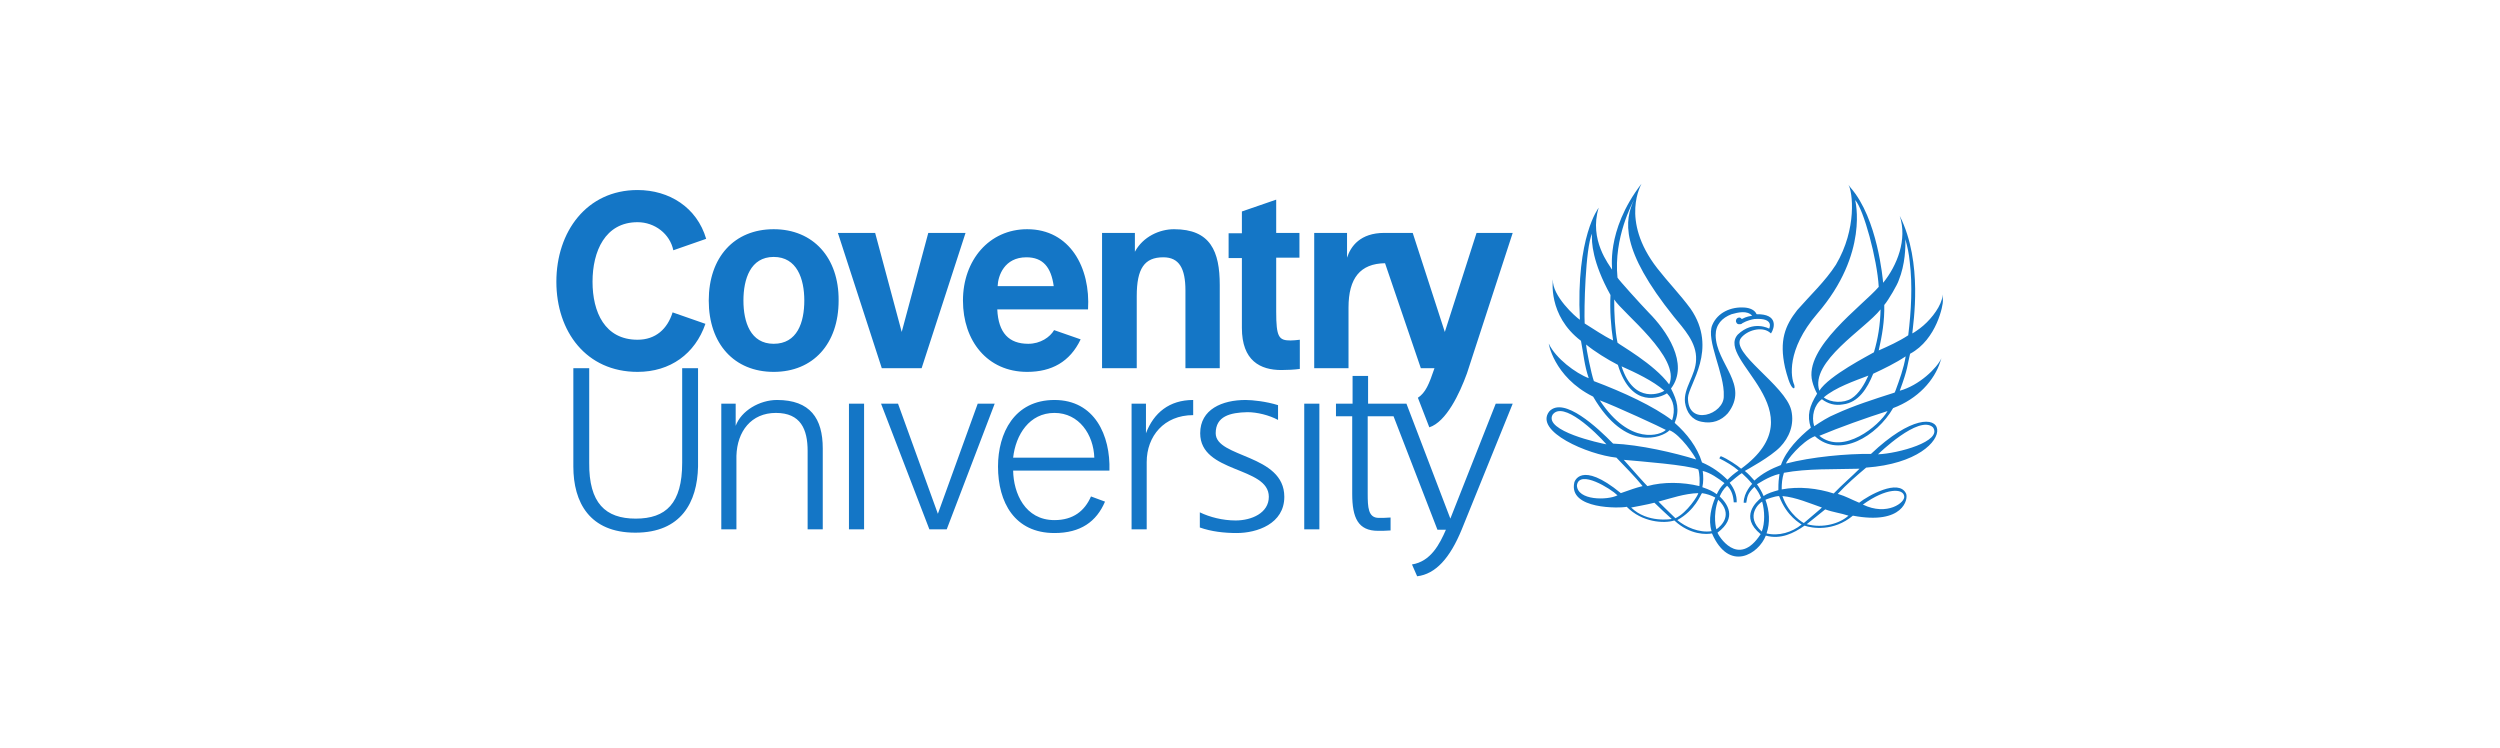 <svg width="234" height="70" viewBox="0 0 234 70" fill="none" xmlns="http://www.w3.org/2000/svg">
<g clip-path="url(#clip0_187_5951)">
<path d="M72.417 32.179C70.241 32.179 69.585 30.138 69.585 28.131C69.585 26.125 70.241 24.049 72.417 24.049C74.593 24.049 75.283 26.09 75.283 28.131C75.283 30.172 74.627 32.179 72.417 32.179ZM72.417 21.454C68.722 21.454 66.339 24.083 66.339 28.131C66.339 32.179 68.722 34.808 72.417 34.808C76.112 34.808 78.495 32.179 78.495 28.131C78.529 24.118 76.112 21.454 72.417 21.454ZM82.535 34.462L78.426 21.8H81.914L84.4 31.072L86.887 21.8H90.375L86.265 34.462H82.535ZM59.467 49.858C55.184 49.858 53.665 47.021 53.665 43.665V34.462H55.15V43.319C55.115 47.09 56.669 48.543 59.501 48.543C62.333 48.543 63.852 47.125 63.852 43.319V34.462H65.337V43.665C65.268 47.021 63.749 49.858 59.467 49.858ZM79.462 37.784H80.878V49.547H79.462V37.784ZM86.99 49.547L82.466 37.784H84.055L87.785 48.093L91.514 37.784H93.103L88.613 49.547H86.99ZM122.077 37.784H123.493V49.547H122.077V37.784ZM103.152 34.462V21.8H106.226V23.564C106.986 22.146 108.54 21.454 109.887 21.454C113.305 21.454 114.169 23.53 114.169 26.678V34.462H110.957V27.197C110.957 25.121 110.37 24.083 108.885 24.083C107.124 24.083 106.399 25.121 106.399 27.716V34.462H103.152ZM119.452 21.8H121.628V24.118H119.452V29.169C119.452 31.556 119.694 31.868 120.799 31.868C121.076 31.868 121.352 31.833 121.663 31.799V34.532C121.145 34.601 120.523 34.635 119.936 34.635C117.968 34.635 116.241 33.77 116.241 30.691V24.153H114.998V21.835H116.241V19.794L119.452 18.686V21.8ZM67.513 49.547V37.784H68.86V39.859C69.378 38.441 71.105 37.438 72.728 37.438C75.836 37.438 77.01 39.167 77.01 41.97V49.547H75.594V42.212C75.594 40.171 74.938 38.649 72.624 38.649C70.31 38.649 68.998 40.378 68.929 42.662V49.547H67.513ZM105.915 49.547V37.784H107.262V40.551C107.987 38.649 109.438 37.438 111.682 37.438V38.856C108.954 38.856 107.331 40.828 107.331 43.25V49.547H105.915ZM113.789 40.551C113.789 42.869 120.212 42.489 120.212 46.502C120.212 49.028 117.657 49.892 115.757 49.892C114.583 49.892 113.374 49.754 112.304 49.373V47.955C113.236 48.405 114.445 48.716 115.654 48.716C117.139 48.716 118.762 48.024 118.762 46.502C118.762 43.63 112.338 44.322 112.338 40.551C112.338 38.303 114.41 37.438 116.586 37.438C117.242 37.438 118.52 37.576 119.625 37.922V39.306C118.796 38.856 117.657 38.579 116.759 38.579C115.136 38.614 113.789 38.96 113.789 40.551ZM136.823 49.547C135.718 52.245 134.371 53.733 132.645 53.94L132.161 52.833C133.922 52.556 134.751 50.93 135.338 49.581H134.544L130.434 38.96H128.017V46.191C128.017 47.471 128.052 48.474 129.053 48.474C129.329 48.474 129.813 48.474 130.158 48.439V49.65C129.744 49.685 129.295 49.685 128.984 49.685C127.119 49.685 126.567 48.474 126.567 46.225V38.96H125.047V37.784H126.601V35.189H128.052V37.784H131.643L135.753 48.543L140 37.784H141.589L136.823 49.547ZM141.589 21.8L137.307 34.947C136.616 36.85 135.373 39.479 133.784 39.998L132.714 37.23C133.439 36.746 133.75 35.985 134.268 34.462H132.99L129.64 24.637C127.326 24.672 126.221 26.021 126.221 28.789V34.462H123.01V21.8H126.083V24.118C126.428 23.046 127.326 21.8 129.571 21.8H132.23L135.235 31.072L138.205 21.8H141.589ZM66.028 30.311C65.061 33.113 62.747 34.808 59.674 34.808C54.873 34.808 52.076 31.037 52.076 26.367C52.076 21.696 54.908 17.787 59.674 17.787C62.644 17.787 65.234 19.413 66.097 22.354L63.023 23.426C62.713 21.904 61.297 20.797 59.674 20.797C56.635 20.797 55.461 23.53 55.461 26.367C55.461 29.204 56.6 31.799 59.674 31.799C61.366 31.799 62.471 30.795 62.955 29.238L66.028 30.311ZM96.073 24.083C97.627 24.083 98.387 25.017 98.628 26.782H93.379C93.414 25.813 94.001 24.083 96.073 24.083ZM98.663 30.899C98.283 31.556 97.385 32.179 96.246 32.179C94.45 32.179 93.448 31.176 93.345 28.962H101.84C102.082 25.052 100.148 21.454 96.142 21.454C92.585 21.454 90.133 24.36 90.133 28.131C90.133 31.902 92.412 34.808 96.142 34.808C98.421 34.808 100.148 33.874 101.149 31.764L98.663 30.899ZM98.697 38.649C101.011 38.649 102.358 40.69 102.427 42.835H94.83C95.071 40.69 96.349 38.649 98.697 38.649ZM102.116 46.467C101.529 47.817 100.459 48.682 98.697 48.682C95.935 48.682 94.864 46.156 94.83 44.046H103.843C103.947 40.759 102.462 37.438 98.697 37.438C94.933 37.438 93.414 40.551 93.414 43.665C93.414 47.021 94.968 49.892 98.697 49.892C101.149 49.892 102.634 48.82 103.429 46.952L102.116 46.467Z" fill="#1476C6"/>
<path d="M177.23 36.78C175.4 37.368 173.535 37.956 171.808 38.752C171.117 39.029 170.427 39.478 169.805 39.894C169.529 38.959 169.805 37.887 170.53 37.368C171.083 37.783 171.739 37.991 172.499 37.852C173.949 37.679 174.778 36.365 175.331 34.981C176.367 34.496 177.437 33.978 178.37 33.355C178.197 34.462 177.783 35.569 177.403 36.607C177.334 36.711 177.403 36.745 177.23 36.78ZM170.289 40.793C172.188 39.997 174.709 39.098 176.677 38.475C175.883 39.859 172.533 42.627 170.289 40.793ZM174.882 35.154C174.536 35.915 174.018 36.849 173.293 37.299C172.568 37.749 171.359 37.714 170.703 37.195C171.808 36.261 173.535 35.673 174.882 35.154ZM176.021 28.961C175.987 30.414 175.78 31.694 175.4 32.974C174.951 33.251 171.187 35.154 170.289 36.572C169.391 33.839 174.571 30.795 176.021 28.961ZM176.367 28.546C176.781 28.062 177.61 26.608 177.714 26.262C178.335 24.74 178.37 23.08 178.335 22.388C178.542 23.08 178.68 23.772 178.75 24.498C179.026 26.712 178.888 29.099 178.611 31.383C177.714 31.971 176.781 32.386 175.849 32.801C176.159 31.417 176.401 30.068 176.367 28.546ZM174.053 43.872C173.328 44.599 172.395 45.394 171.635 46.19C170.151 45.706 168.389 45.498 166.766 45.81C166.766 45.256 166.801 44.806 166.973 44.253C169.184 43.838 171.705 43.941 174.053 43.872ZM173.017 48.266C172.223 48.992 170.634 49.477 169.114 49.062L170.841 47.678C171.601 47.955 172.292 48.024 173.017 48.266ZM168.838 48.958C168.838 48.958 167.457 48.231 166.835 46.432C168.078 46.536 169.425 47.124 170.53 47.505C170.53 47.539 169.356 48.508 168.838 48.958ZM165.35 49.927C165.696 48.923 165.627 47.816 165.247 46.778C165.316 46.744 166.11 46.432 166.524 46.432C167.25 48.37 168.527 48.992 168.631 49.096C167.733 49.823 166.49 50.203 165.35 49.927ZM164.901 49.754C163.278 48.3 164.694 47.055 164.936 46.951C165.178 47.782 165.212 48.958 164.901 49.754ZM160.757 49.857C162.657 48.439 161.655 47.124 160.964 46.467C161.103 46.156 161.275 45.81 161.655 45.464C162.069 45.844 162.242 46.398 162.277 47.02H162.553C162.588 46.363 162.311 45.706 161.897 45.187C162.139 44.979 162.829 44.391 163.036 44.287C163.382 44.599 163.658 44.876 164.003 45.291C164.003 45.291 163.209 46.086 163.209 47.055H163.451C163.554 46.536 163.52 46.225 164.211 45.567C164.487 45.879 164.694 46.225 164.832 46.605C164.418 46.951 162.795 48.37 164.798 49.996C162.657 53.282 160.792 50.03 160.757 49.857ZM160.826 46.778C162.277 48.162 161.103 49.235 160.654 49.546C160.654 49.581 160.274 48.266 160.826 46.778ZM160.205 49.719C159.03 49.892 157.787 49.338 156.993 48.681C158.685 47.747 159.169 46.294 159.307 46.156C159.756 46.225 160.17 46.363 160.55 46.571C160.205 47.366 159.859 48.647 160.205 49.719ZM155.232 46.951C156.406 46.64 157.684 46.19 158.961 46.156C158.961 46.328 157.925 47.989 156.82 48.508C156.268 47.989 155.232 46.951 155.232 46.951ZM152.676 47.505C152.849 47.47 154.196 47.228 154.852 47.055C155.335 47.539 155.957 48.093 156.475 48.577C156.475 48.577 154.196 48.992 152.676 47.505ZM151.985 43.042C153.54 43.18 157.994 43.526 158.961 43.941C159.1 44.391 159.1 45.048 159.065 45.498C157.511 45.118 155.681 45.083 154.196 45.498C154.196 45.533 152.676 43.838 151.985 43.042ZM159.376 44.08C160.101 44.253 160.826 44.772 161.413 45.221C161.033 45.602 160.895 45.844 160.688 46.259C160.308 45.983 160.032 45.844 159.341 45.602C159.445 45.118 159.445 44.564 159.376 44.08ZM156.751 39.582C157.235 38.406 156.993 37.506 156.406 36.365C158.167 34.047 155.922 30.864 154.334 29.272C153.505 28.407 151.537 26.228 151.398 25.986C151.019 22.249 152.814 18.963 152.952 18.686C152.055 20.623 151.606 23.322 156.682 29.653C157.58 30.76 158.823 32.04 158.754 33.666C158.72 35.154 157.546 36.33 157.718 37.679C157.856 38.579 158.34 39.305 159.272 39.478C160.274 39.686 161.103 39.375 161.724 38.683C163.796 36.019 160.619 34.047 160.585 31.383C160.585 30.38 161.172 29.757 162.069 29.411C162.691 29.238 163.52 29.03 164.003 29.549C163.831 29.584 163.485 29.618 163.036 29.861C162.967 29.791 162.898 29.722 162.795 29.722C162.622 29.722 162.484 29.861 162.484 30.034C162.484 30.068 162.484 30.137 162.518 30.172C162.553 30.276 162.657 30.38 162.864 30.345H162.898C162.967 30.345 163.036 30.31 163.106 30.241C163.52 29.999 164.003 29.895 164.211 29.861C166.145 29.722 165.592 30.76 165.592 30.76C165.592 30.76 164.107 29.93 162.657 31.314C160.515 33.701 170.358 38.475 162.967 43.872C162.657 43.595 161.69 42.938 161.068 42.696C160.999 42.765 160.964 42.834 160.93 42.904C161.551 43.215 162.208 43.595 162.726 44.045C162.277 44.356 162.035 44.564 161.69 44.91C161.033 44.253 160.274 43.699 159.307 43.284C158.858 41.831 157.891 40.586 156.751 39.582ZM156.509 39.34C154.783 38.025 151.951 36.711 149.188 35.673C148.946 35.016 148.463 32.628 148.463 32.248C149.257 32.905 150.431 33.632 151.433 34.151C152.711 38.337 155.439 37.195 156.026 36.815C156.682 37.472 156.82 38.371 156.509 39.34ZM149.741 37.472C151.157 37.991 155.577 40.032 155.922 40.239C155.473 40.724 152.573 41.762 149.741 37.472ZM149.016 21.869C148.946 22.63 149.05 24.567 150.742 27.612C150.673 29.03 150.777 30.518 150.984 31.867C150.052 31.417 149.223 30.829 148.325 30.276C148.256 29.065 148.394 23.183 149.016 21.869ZM155.784 36.572C155.577 36.745 152.952 37.956 151.778 34.289C153.091 34.877 154.714 35.638 155.784 36.572ZM151.088 28.027C151.847 29.272 157.373 33.493 156.233 35.984C154.852 34.081 151.537 32.248 151.398 32.075C151.157 30.864 151.088 29.411 151.088 28.027ZM166.559 44.356C166.49 44.876 166.455 45.083 166.455 45.879C165.972 46.017 165.454 46.156 165.074 46.432C164.901 46.017 164.694 45.671 164.452 45.325C164.452 45.36 165.488 44.599 166.559 44.356ZM180.925 39.997C181.858 41.312 177.644 42.454 175.78 42.523C175.78 42.523 179.613 38.786 180.925 39.997ZM178.232 46.432C178.37 47.02 176.643 48.335 174.364 47.228C176.574 45.637 178.128 45.706 178.232 46.432ZM147.6 45.429C147.807 43.907 150.777 45.74 151.398 46.363C150.431 46.847 147.634 46.847 147.6 45.429ZM145.32 38.821C146.287 37.472 149.361 40.447 150.362 41.589C149.775 41.485 144.492 40.343 145.32 38.821ZM177.817 36.572C178.611 34.427 178.508 34.22 178.784 33.113C181.305 31.763 181.892 28.477 181.858 28.131C181.789 27.162 181.858 27.681 181.754 28.027C181.478 28.996 180.545 30.103 179.716 30.726C179.509 30.864 179.268 31.072 178.991 31.21C179.06 30.31 180.027 24.602 177.817 20.208C178.542 22.422 177.575 24.844 176.263 26.47C176.229 26.159 175.745 20.45 173.224 17.579L173.017 17.302C173.397 17.925 173.846 21.384 171.843 24.775C170.841 26.332 169.425 27.646 168.217 29.03C167.077 30.483 166.524 31.867 167.077 34.393C167.25 35.085 167.526 36.123 167.837 36.33C168.009 36.399 167.975 36.157 167.94 36.019C167.63 35.361 167.181 32.767 170.081 29.376C174.985 23.702 173.638 18.721 173.638 18.721C174.433 19.551 175.711 24.291 175.849 26.851C174.329 28.615 168.804 32.559 169.632 35.707C169.736 36.123 169.909 36.538 170.081 36.849C169.356 38.025 169.114 38.89 169.494 40.032C168.389 40.931 167.181 42.142 166.697 43.526C165.799 43.872 164.97 44.287 164.211 44.979C163.9 44.633 163.658 44.356 163.313 44.08C163.554 43.941 165.73 42.765 166.628 41.831C167.457 40.966 167.975 39.755 167.664 38.406C167.111 36.053 161.862 32.974 162.967 31.625C163.554 30.898 164.867 30.552 165.592 31.072C165.627 31.106 165.73 31.175 165.765 31.21C166.11 30.691 166.455 29.376 164.418 29.411C164.245 28.996 163.762 28.823 163.313 28.788C162 28.684 160.757 29.272 160.274 30.414C159.652 31.833 161.448 35.016 161.344 37.057C161.413 38.786 157.96 39.963 157.994 37.23C158.029 36.019 160.861 32.697 158.236 28.892C157.269 27.577 156.095 26.366 155.128 25.121C151.571 20.554 153.678 17.198 153.643 17.198C150.19 21.696 150.984 25.398 150.88 25.225C150.639 24.809 148.705 22.457 149.637 19.447C149.637 19.447 147.496 22.145 147.876 29.93C147.496 29.688 145.251 27.681 145.355 26.159C145.355 26.159 144.837 29.515 147.98 31.902C148.221 33.147 148.29 34.185 148.705 35.396C147.496 34.946 145.597 33.528 144.975 32.178C144.906 31.936 145.355 35.258 149.119 37.126C152.158 42.35 155.577 40.966 156.268 40.274C157.269 40.655 158.685 42.73 158.754 43.007C156.751 42.385 153.505 41.623 150.984 41.52C149.568 40.067 146.356 37.057 145.01 38.51C143.559 40.378 148.636 42.557 151.295 42.834C152.02 43.595 153.056 44.633 153.747 45.498C152.952 45.706 152.814 45.775 151.709 46.156C147.91 43.042 147.358 45.152 147.358 45.152C146.771 47.712 151.675 47.574 152.262 47.436C153.678 48.889 155.75 49.027 156.717 48.716C158.202 50.099 159.756 50.03 160.239 49.927C161.862 53.628 164.625 51.829 165.281 50.134C166.663 50.515 167.871 49.927 168.907 49.2C169.598 49.442 171.601 49.788 173.431 48.266C178.162 49.165 178.646 46.675 178.404 46.19C177.714 44.772 174.847 46.398 174.018 47.055C173.19 46.709 172.81 46.467 172.015 46.225C172.844 45.325 173.811 44.495 174.674 43.768C184.24 43.077 182.686 35.327 175.123 42.488C172.913 42.454 169.529 42.765 167.181 43.388C167.146 43.18 168.631 41.312 169.874 40.828C172.188 42.938 175.676 40.828 177.195 38.198C179.509 37.333 181.063 35.604 181.616 33.839L181.719 33.528C181.305 34.462 179.613 36.088 177.817 36.572Z" fill="#1476C6"/>
</g>
<defs>
<clipPath id="clip0_187_5951">
<rect width="129.849" height="37.018" fill="white" transform="translate(52.076 17.198)"/>
</clipPath>
</defs>
</svg>
